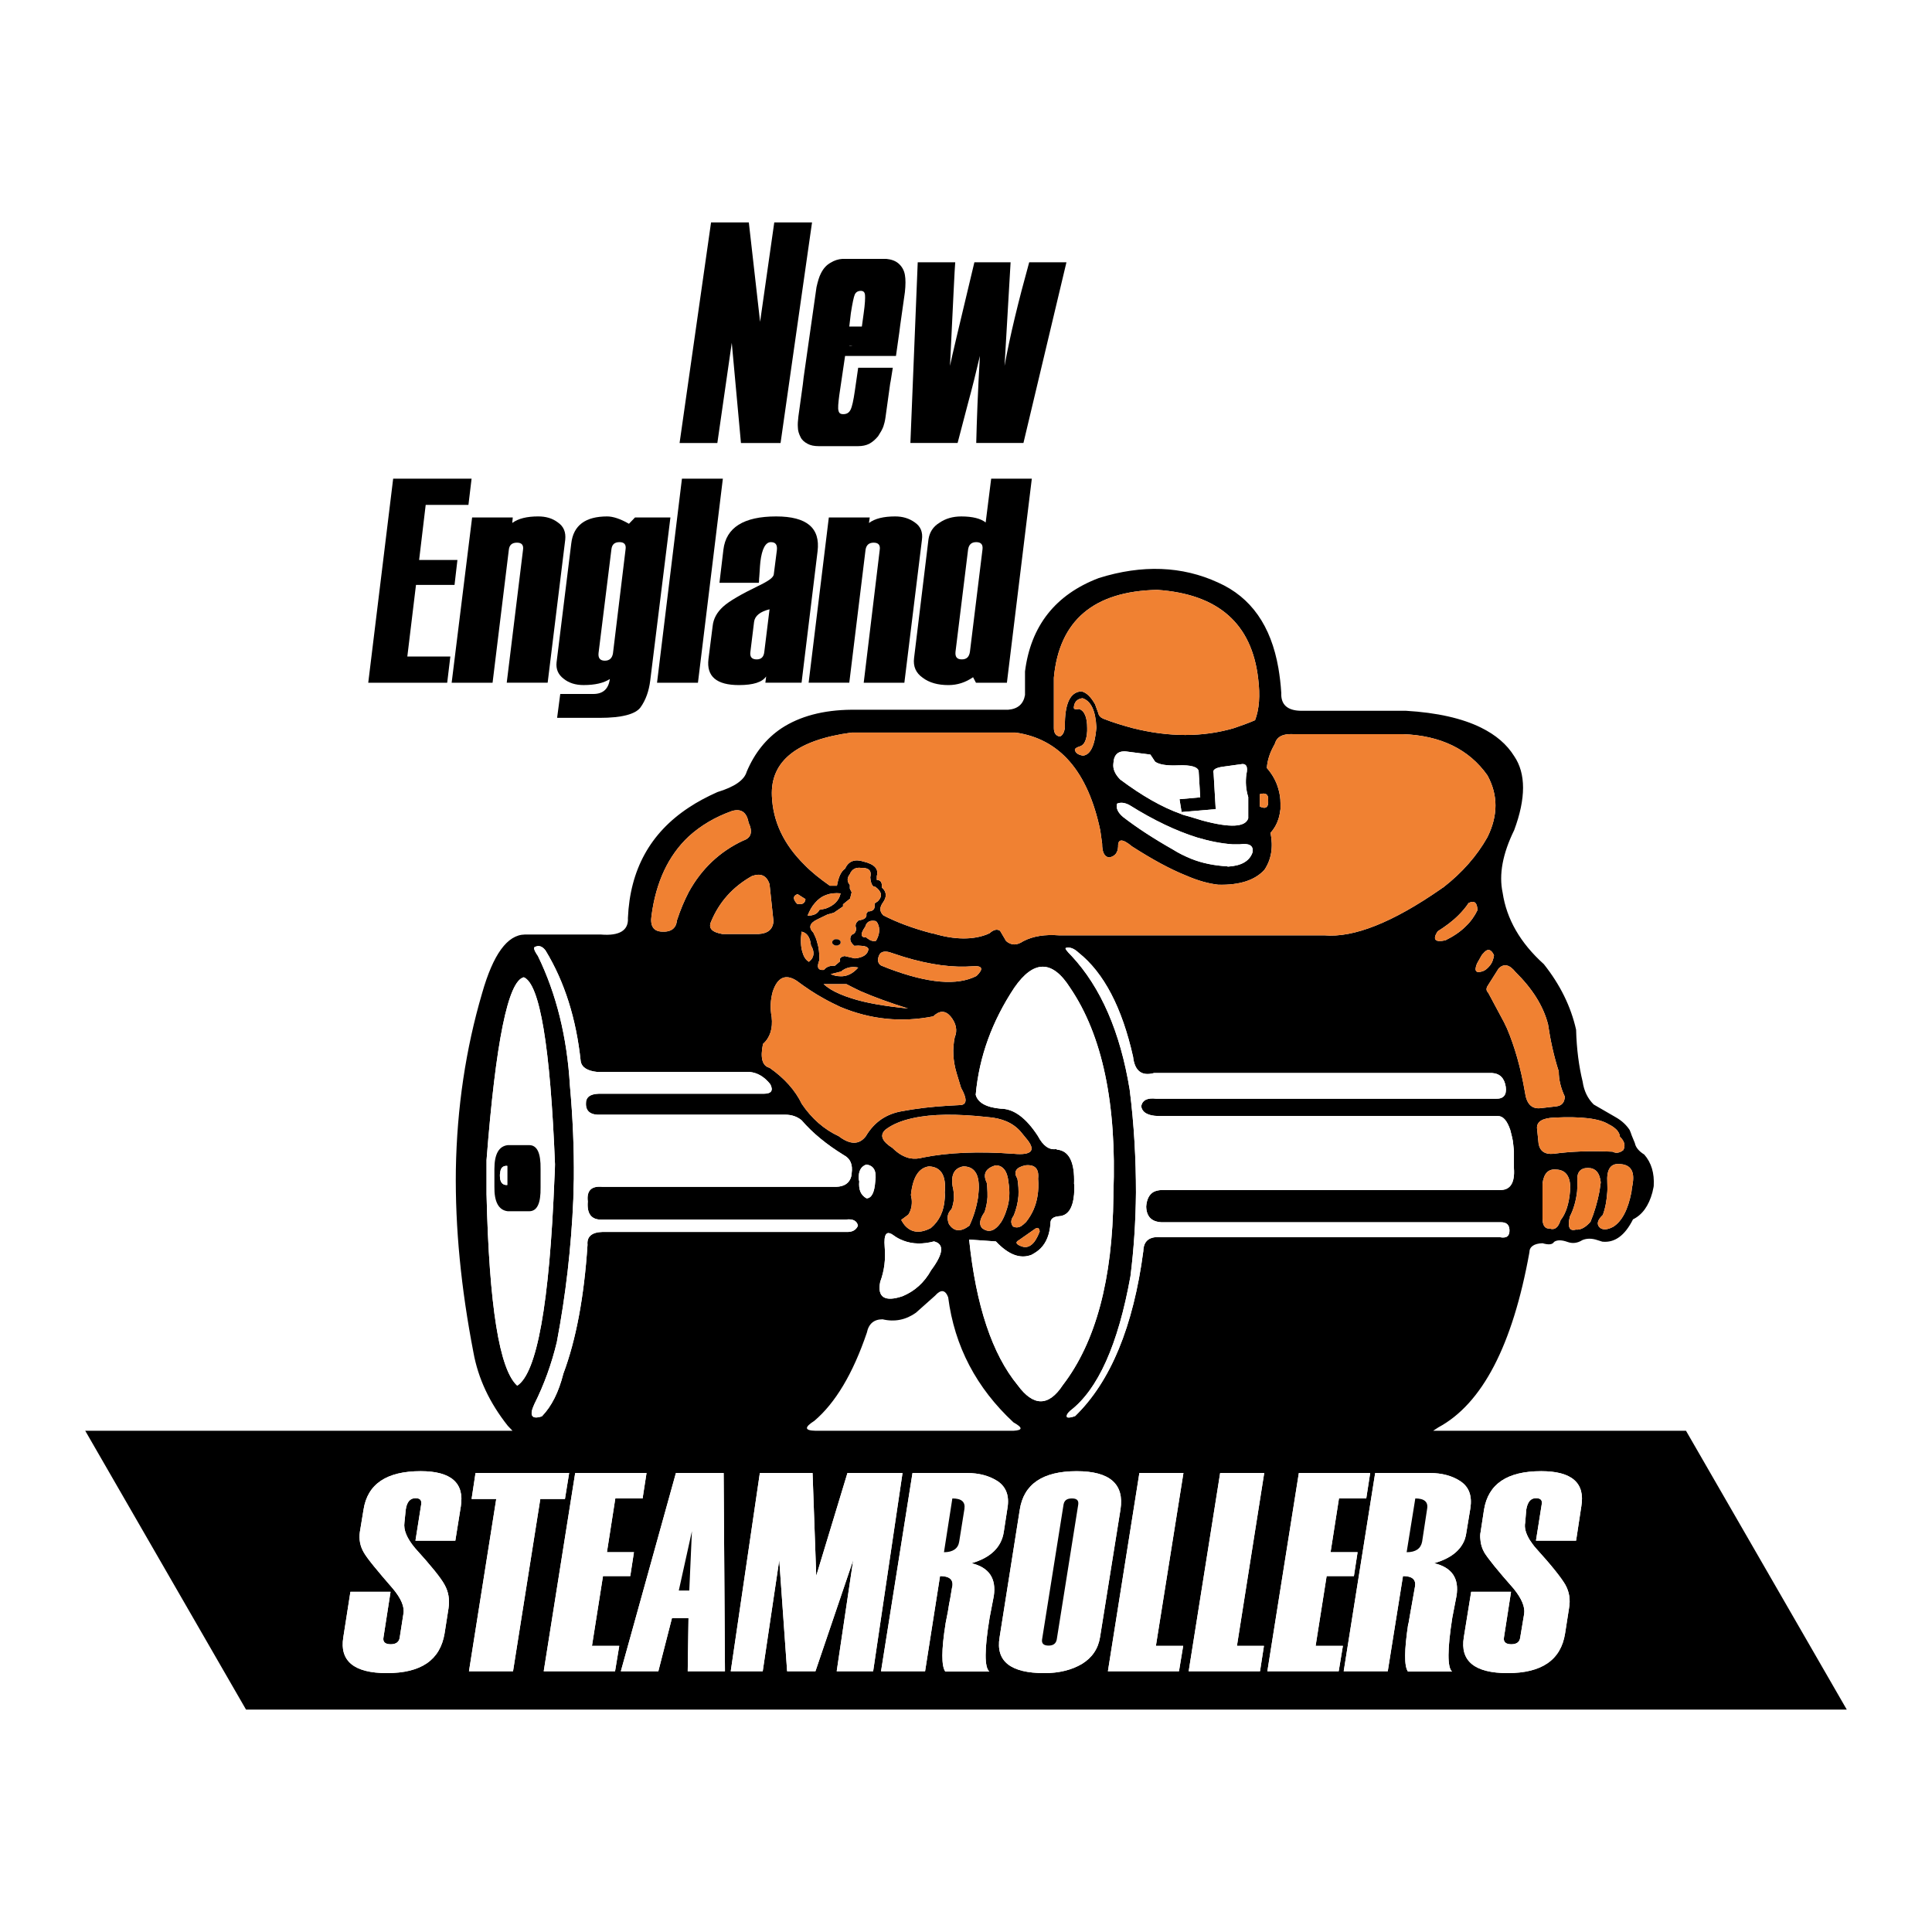 <?xml version="1.0" encoding="utf-8"?>
<!-- Generator: Adobe Illustrator 13.0.0, SVG Export Plug-In . SVG Version: 6.00 Build 14948)  -->
<!DOCTYPE svg PUBLIC "-//W3C//DTD SVG 1.0//EN" "http://www.w3.org/TR/2001/REC-SVG-20010904/DTD/svg10.dtd">
<svg version="1.0" id="Layer_1" xmlns="http://www.w3.org/2000/svg" xmlns:xlink="http://www.w3.org/1999/xlink" x="0px" y="0px"
	 width="192.756px" height="192.756px" viewBox="0 0 192.756 192.756" enable-background="new 0 0 192.756 192.756"
	 xml:space="preserve">
<g>
	<polygon fill-rule="evenodd" clip-rule="evenodd" fill="#FFFFFF" points="0,0 192.756,0 192.756,192.756 0,192.756 0,0 	"/>
	<path fill-rule="evenodd" clip-rule="evenodd" d="M100.827,26.167h-3.612c-1.492,6.229-2.303,9.656-2.434,10.337
		c0.314-6.411,0.471-9.866,0.523-10.337h-3.742l-0.732,18.03h4.71l1.021-3.899c0.445-1.623,0.838-3.219,1.204-4.789
		c-0.209,3.585-0.313,6.49-0.366,8.688h4.71l4.291-18.03h-3.716c-1.073,3.873-1.91,7.301-2.46,10.337L100.827,26.167L100.827,26.167
		z"/>
	<path fill-rule="evenodd" clip-rule="evenodd" d="M98.89,47.757l-0.549,4.37c-0.497-0.393-1.309-0.602-2.434-0.602
		c-0.837,0-1.57,0.209-2.172,0.628c-0.654,0.392-0.994,0.968-1.099,1.648l-1.439,11.854c-0.105,0.837,0.183,1.492,0.863,1.963
		c0.654,0.497,1.518,0.733,2.565,0.733c0.889,0,1.701-0.262,2.459-0.785l0.288,0.549h3.087l2.486-20.359H98.89L98.89,47.757
		L98.89,47.757z M97.399,54.089c0.47,0,0.68,0.236,0.627,0.707l-1.256,10.232c-0.079,0.523-0.34,0.759-0.811,0.759
		c-0.471,0-0.681-0.236-0.628-0.759l1.256-10.206C96.666,54.325,96.928,54.089,97.399,54.089L97.399,54.089z"/>
	<polygon fill-rule="evenodd" clip-rule="evenodd" points="74.71,22.19 70.942,22.19 67.802,44.198 71.57,44.198 73.009,34.201 
		73.925,44.198 77.877,44.198 81.017,22.19 77.249,22.19 75.835,32.108 74.71,22.19 	"/>
	<path fill-rule="evenodd" clip-rule="evenodd" d="M90.281,29.151c0.079-0.707,0.079-1.308,0-1.727
		c-0.079-0.471-0.314-0.864-0.654-1.151c-0.314-0.262-0.707-0.393-1.204-0.445h-4.37c-0.419,0.026-0.812,0.157-1.152,0.366
		c-0.445,0.236-0.759,0.602-0.994,1.073c-0.183,0.34-0.314,0.812-0.445,1.387l-1.282,9.002c-0.026,0.235-0.052,0.471-0.079,0.681
		l-0.445,3.219c-0.052,0.444-0.078,0.785-0.052,1.073c0,0.34,0.104,0.654,0.262,0.968c0.131,0.288,0.366,0.498,0.707,0.681
		c0.288,0.157,0.654,0.235,1.099,0.235h3.925c0.445,0,0.811-0.079,1.125-0.235c0.34-0.183,0.628-0.445,0.89-0.759
		c0.236-0.367,0.419-0.681,0.523-0.969c0.079-0.235,0.157-0.523,0.209-0.889l0.471-3.402c0.026-0.078,0.026-0.157,0.052-0.262
		l0.209-1.308h-3.454l-0.341,2.355c-0.13,0.89-0.262,1.518-0.418,1.832s-0.393,0.445-0.732,0.445c-0.288,0-0.419-0.105-0.471-0.34
		c-0.079-0.235-0.026-0.759,0.079-1.57l0.576-3.899h5.077l0.34-2.407c0.026-0.209,0.053-0.419,0.079-0.628L90.281,29.151
		L90.281,29.151L90.281,29.151z M85.884,29.02c0.262,0,0.393,0.131,0.419,0.419c0.026,0.262,0,0.89-0.131,1.806l-0.183,1.334h-1.256
		l0.157-1.334c0.157-0.995,0.288-1.623,0.392-1.858C85.387,29.151,85.597,29.02,85.884,29.02L85.884,29.02L85.884,29.02z
		 M84.759,34.489c0.104,0,0.183,0,0.314,0l0,0c-0.104,0.026-0.236,0.026-0.34,0.026C84.733,34.516,84.759,34.516,84.759,34.489
		L84.759,34.489z"/>
	<path fill-rule="evenodd" clip-rule="evenodd" d="M51.159,51.629h-4.056l-2.041,16.486h4.082l1.623-13.268
		c0.052-0.471,0.314-0.706,0.811-0.706c0.471,0,0.681,0.235,0.602,0.732l-1.623,13.241h4.083l1.753-14.262
		c0.079-0.759-0.157-1.334-0.733-1.727c-0.549-0.419-1.204-0.602-1.962-0.602c-1.125,0-1.989,0.209-2.591,0.654L51.159,51.629
		L51.159,51.629z"/>
	<polygon fill-rule="evenodd" clip-rule="evenodd" points="46.736,50.374 47.05,47.757 39.226,47.757 36.74,68.116 44.617,68.116 
		44.931,65.499 40.639,65.499 41.503,58.355 45.349,58.355 45.637,55.869 41.816,55.869 42.471,50.374 46.736,50.374 	"/>
	<path fill-rule="evenodd" clip-rule="evenodd" d="M87.167,54.142c0.471,0,0.681,0.235,0.602,0.732l-1.596,13.241h4.056
		l1.753-14.262c0.104-0.759-0.131-1.334-0.707-1.727c-0.576-0.419-1.23-0.602-1.962-0.602c-1.151,0-2.015,0.209-2.617,0.654
		l0.079-0.55h-4.083l-2.015,16.486h4.056l1.623-13.268C86.434,54.377,86.695,54.142,87.167,54.142L87.167,54.142z"/>
	<path fill-rule="evenodd" clip-rule="evenodd" d="M75.862,56.052c0.157-1.309,0.523-1.963,1.047-1.963
		c0.471,0,0.654,0.262,0.602,0.785l-0.314,2.46c-0.026,0.131-0.157,0.314-0.418,0.497c-0.262,0.184-0.628,0.393-1.125,0.628
		c-1.727,0.837-2.904,1.518-3.506,2.067c-0.602,0.55-0.968,1.178-1.047,1.937l-0.418,3.297c-0.209,1.727,0.811,2.591,3.036,2.591
		c1.439,0,2.329-0.288,2.721-0.864l-0.079,0.628h3.611l1.597-13.11c0.288-2.329-1.073-3.48-4.135-3.48
		c-3.218,0-4.998,1.099-5.26,3.323l-0.393,3.297h3.925c0.026-0.079,0.026-0.209,0.026-0.34c0.026-0.183,0.026-0.418,0.053-0.707
		C75.81,56.654,75.835,56.288,75.862,56.052L75.862,56.052L75.862,56.052z M76.778,60.789l-0.523,4.24
		c-0.052,0.523-0.314,0.759-0.759,0.759c-0.471,0-0.707-0.236-0.628-0.759l0.366-2.984C75.312,61.443,75.835,61.024,76.778,60.789
		L76.778,60.789z"/>
	<polygon fill-rule="evenodd" clip-rule="evenodd" points="72.12,47.757 68.038,47.757 65.552,68.116 69.634,68.116 72.12,47.757 	
		"/>
	<path fill-rule="evenodd" clip-rule="evenodd" d="M63.354,51.629l-0.603,0.628c-0.863-0.497-1.596-0.733-2.171-0.733
		c-2.172,0-3.376,0.89-3.585,2.695l-1.465,11.854c-0.079,0.68,0.157,1.23,0.707,1.648c0.523,0.419,1.178,0.628,1.989,0.628
		c1.151,0,2.015-0.209,2.617-0.602c-0.131,0.995-0.681,1.491-1.649,1.491h-3.297l-0.314,2.382h4.239
		c2.225,0,3.585-0.366,4.083-1.047c0.523-0.732,0.837-1.623,0.968-2.669l2.015-16.277H63.354L63.354,51.629L63.354,51.629z
		 M61.81,54.089c0.471,0,0.68,0.236,0.602,0.733l-1.256,10.363c-0.079,0.471-0.34,0.732-0.811,0.732
		c-0.471,0-0.681-0.262-0.628-0.759l1.282-10.336C61.05,54.325,61.312,54.089,61.81,54.089L61.81,54.089z"/>
	<path fill-rule="evenodd" clip-rule="evenodd" d="M127.833,69.136c-0.053-0.89-0.157-1.701-0.288-2.486
		c-0.733-4.213-2.722-7.065-6.02-8.531c-3.585-1.649-7.562-1.806-11.906-0.445c-4.317,1.648-6.777,4.762-7.354,9.316v2.355
		c-0.156,0.89-0.706,1.387-1.675,1.465H84.969c-2.853,0.026-5.182,0.654-7.013,1.858c-1.518,1.021-2.669,2.46-3.455,4.318
		c-0.235,0.838-1.204,1.518-2.931,2.042c-1.046,0.471-1.989,0.968-2.852,1.544c-3.847,2.538-5.862,6.202-6.071,11.017
		c0.079,1.23-0.837,1.806-2.695,1.649h-7.589c-1.753,0.026-3.166,1.989-4.266,5.862c-1.622,5.521-2.512,11.41-2.617,17.611
		c-0.078,5.783,0.523,11.854,1.753,18.213c0.471,2.617,1.623,5.051,3.428,7.328l0.471,0.496H8.504l16.042,27.818h159.707
		l-16.041-27.818h-25.227l0.523-0.34c4.37-2.355,7.405-8.164,9.08-17.455c0-0.574,0.471-0.889,1.309-0.916
		c0.628,0.184,0.994,0.133,1.151-0.131c0.288-0.209,0.759-0.209,1.335,0c0.497,0.184,0.994,0.131,1.491-0.182
		c0.445-0.184,0.942-0.184,1.492,0l0.496,0.156c1.23,0.131,2.251-0.602,3.062-2.225c0.916-0.445,1.57-1.334,1.937-2.695
		c0.025-0.184,0.104-0.418,0.131-0.627c0.078-1.283-0.235-2.33-0.942-3.141c-0.55-0.34-0.863-0.732-0.942-1.152l-0.313-0.758
		c-0.053-0.184-0.131-0.367-0.21-0.551c-0.313-0.471-0.759-0.916-1.413-1.281l-2.172-1.256c-0.602-0.602-0.968-1.361-1.099-2.277
		c-0.366-1.492-0.602-3.219-0.654-5.182c-0.523-2.328-1.597-4.5-3.219-6.542c-2.355-2.12-3.716-4.501-4.108-7.118
		c-0.393-1.832,0-3.899,1.151-6.254c1.178-3.167,1.178-5.652,0-7.379c-0.732-1.178-1.832-2.12-3.323-2.853
		c-1.858-0.916-4.37-1.492-7.484-1.675h-10.494C128.435,70.89,127.78,70.288,127.833,69.136L127.833,69.136L127.833,69.136z
		 M109.253,70.262c-0.419-0.733-0.863-1.178-1.361-1.282c-1.125,0.052-1.674,1.23-1.648,3.506c0,0.052,0,0.105,0,0.157
		c-0.078,0.445-0.235,0.733-0.497,0.837c-0.393-0.052-0.602-0.34-0.602-0.837c0-0.052,0-0.105,0-0.131v-4.894
		c0.523-5.705,3.978-8.636,10.311-8.767c6.098,0.419,9.446,3.376,10.074,8.871c0.21,1.675,0.105,3.036-0.313,4.135
		c-0.681,0.288-1.387,0.55-2.094,0.785c-3.114,0.916-6.489,0.916-10.127,0c-0.969-0.262-1.937-0.55-2.931-0.942
		c-0.288-0.13-0.445-0.314-0.497-0.576L109.253,70.262L109.253,70.262L109.253,70.262z M112.55,74.998l2.225,0.288l0.471,0.707
		c0.393,0.288,1.178,0.418,2.303,0.366c1.283-0.052,1.963,0.157,2.042,0.576l0.156,2.617l-2.066,0.183l0.209,1.283l3.402-0.288
		l-0.21-3.585c-0.131-0.34,0.184-0.549,0.969-0.654l1.7-0.235c0.576-0.131,0.785,0.209,0.603,0.994
		c-0.105,0.759-0.053,1.518,0.183,2.277v2.12c-0.288,0.89-1.806,0.968-4.605,0.209c-0.366-0.104-0.759-0.235-1.203-0.366
		l-0.184-0.052c-0.235-0.052-0.471-0.13-0.707-0.209c0-0.026,0-0.026-0.026-0.026c-1.857-0.654-3.873-1.806-6.045-3.428
		c-0.522-0.523-0.759-1.073-0.68-1.623C111.137,75.234,111.608,74.841,112.55,74.998L112.55,74.998L112.55,74.998z M107.656,70.733
		c-0.34,0.078-0.497,0.026-0.523-0.105c0.026-0.576,0.314-0.89,0.864-0.968c0.837,0.262,1.308,1.23,1.387,2.878
		c0,0.026,0,0.079,0,0.105c-0.157,1.779-0.602,2.669-1.335,2.748c-0.471-0.079-0.759-0.262-0.811-0.602
		c0.026-0.131,0.209-0.236,0.549-0.34c0.419-0.157,0.629-0.654,0.681-1.518c0-0.104,0-0.183,0-0.288
		C108.468,71.57,108.206,70.916,107.656,70.733L107.656,70.733L107.656,70.733z M112.053,81.514
		c-0.523-0.445-0.732-0.89-0.602-1.334c0.366-0.157,0.785-0.104,1.256,0.157c2.381,1.492,4.632,2.564,6.726,3.219
		c1.229,0.366,2.407,0.602,3.532,0.681h0.733c0.941-0.131,1.36,0.131,1.282,0.759c-0.288,0.916-1.126,1.387-2.46,1.465l-0.104-0.026
		c-1.282-0.079-2.486-0.314-3.585-0.759c-0.629-0.261-1.23-0.549-1.806-0.916C115.088,83.66,113.44,82.587,112.053,81.514
		L112.053,81.514L112.053,81.514z M100.382,93.892l-0.602-1.021c-0.288-0.209-0.654-0.131-1.073,0.261
		c-0.053,0-0.104,0.026-0.131,0.052c-1.465,0.602-3.297,0.602-5.469-0.052c-0.026,0-0.052,0-0.079,0
		c-2.015-0.523-3.637-1.151-4.894-1.805l-0.026-0.026c-0.367-0.367-0.367-0.785,0-1.282c0.183-0.262,0.262-0.497,0.262-0.707
		c0-0.288-0.131-0.549-0.393-0.759c0.052-0.497-0.105-0.759-0.498-0.759v-0.392c0.209-0.707-0.235-1.178-1.308-1.439
		c-0.89-0.288-1.518-0.053-1.858,0.707c-0.393,0.262-0.654,0.811-0.812,1.701h-0.707c-0.968-0.68-1.832-1.36-2.538-2.093
		c-2.068-2.041-3.14-4.318-3.245-6.856c-0.157-3.481,2.486-5.6,7.956-6.333h16.355c4.422,0.628,7.222,3.899,8.452,9.761l0.184,1.309
		c0,0.89,0.235,1.334,0.706,1.387c0.576-0.104,0.863-0.471,0.89-1.099c-0.026-0.785,0.445-0.785,1.387,0
		c2.041,1.309,3.821,2.277,5.392,2.905c1.203,0.523,2.276,0.812,3.219,0.916c2.119,0.052,3.663-0.445,4.605-1.492
		c0.68-1.021,0.89-2.25,0.602-3.69c0.366-0.392,0.628-0.863,0.785-1.36c0.104-0.314,0.157-0.628,0.209-0.995
		c0-0.131,0-0.261,0-0.393c0-0.052,0-0.131,0-0.209c0-0.497-0.078-0.968-0.209-1.413c-0.209-0.759-0.602-1.465-1.151-2.093
		c0.052-0.785,0.313-1.57,0.785-2.381c0.078-0.262,0.183-0.471,0.366-0.628c0.313-0.288,0.811-0.393,1.465-0.367h10.938
		c3.795,0.131,6.621,1.518,8.453,4.109c1.072,1.962,1.072,4.003,0,6.175c-1.047,1.858-2.513,3.533-4.396,4.999
		c-0.078,0.052-0.184,0.104-0.235,0.157c-4.815,3.35-8.715,4.894-11.646,4.632h-26.482c-1.387-0.104-2.564,0.079-3.532,0.576
		C101.455,94.336,100.905,94.336,100.382,93.892L100.382,93.892L100.382,93.892z M106.897,95.357
		c-0.497-0.497-0.68-0.759-0.549-0.785c0.392-0.104,0.811,0.052,1.256,0.471c2.538,2.015,4.344,5.496,5.443,10.388
		c0.156,1.414,0.863,1.963,2.093,1.623h33.731c0.785,0.053,1.23,0.523,1.36,1.387c0.105,0.811-0.235,1.203-0.994,1.178H115.35
		c-0.863-0.105-1.36,0.131-1.491,0.732c0.078,0.629,0.654,0.969,1.701,0.994h33.888c0.524,0,0.916,0.471,1.23,1.387
		c0.078,0.314,0.184,0.682,0.262,1.125l0.104,0.943v1.752c0.104,1.414-0.34,2.146-1.282,2.174h-33.888
		c-0.314,0.025-0.576,0.078-0.812,0.209c-0.419,0.262-0.654,0.732-0.707,1.439c0.026,0.994,0.523,1.518,1.519,1.57h33.888
		c0.55,0,0.812,0.262,0.837,0.758c0.026,0.629-0.287,0.863-0.968,0.732h-33.757c-1.179-0.104-1.78,0.342-1.806,1.387
		c-0.995,7.537-3.271,13.033-6.804,16.461c-0.419,0.156-0.707,0.184-0.812,0.105c-0.079-0.158,0.025-0.367,0.313-0.629
		c2.774-2.119,4.789-6.594,6.019-13.424c0.341-2.695,0.523-5.496,0.55-8.348c0-3.324-0.183-6.779-0.628-10.285
		C111.765,102.947,109.829,98.498,106.897,95.357L106.897,95.357L106.897,95.357z M125.687,79.238
		c0.603-0.184,0.89,0.026,0.838,0.602c0.052,0.707-0.235,0.916-0.838,0.628V79.238L125.687,79.238L125.687,79.238z M145.496,91.328
		c0.393-0.393,0.732-0.786,1.021-1.23c0.576-0.288,0.864-0.053,0.891,0.707c-0.288,0.602-0.681,1.151-1.179,1.622
		c-0.549,0.55-1.229,0.995-2.015,1.387c-1.046,0.235-1.309-0.079-0.785-0.89C144.214,92.426,144.921,91.903,145.496,91.328
		L145.496,91.328L145.496,91.328z M149.056,95.305c-0.053,0.366-0.157,0.68-0.341,0.942c-0.183,0.235-0.366,0.445-0.654,0.602
		c-0.785,0.314-1.021,0.079-0.706-0.707l0.471-0.837c0.053-0.079,0.104-0.131,0.157-0.183
		C148.401,94.599,148.768,94.677,149.056,95.305L149.056,95.305L149.056,95.305z M161.616,113.414
		c0.471,0.443,0.576,0.889,0.34,1.334c-0.366,0.287-0.732,0.34-1.072,0.156c-2.225-0.104-4.188-0.025-5.889,0.211
		c-0.863,0.078-1.36-0.262-1.491-1.021l-0.157-1.543c-0.026-0.654,0.55-0.996,1.701-1.047c2.695-0.131,4.527,0.078,5.469,0.68
		c0.341,0.156,0.603,0.367,0.785,0.549C161.485,112.943,161.616,113.178,161.616,113.414L161.616,113.414L161.616,113.414z
		 M162.872,118.229c-0.052,0.236-0.078,0.471-0.104,0.707c-0.34,1.752-0.942,2.904-1.806,3.453
		c-0.575,0.314-1.021,0.342-1.334,0.105c-0.367-0.34-0.262-0.76,0.287-1.283c0.262-0.705,0.393-1.49,0.445-2.303
		c0.026-0.312,0-0.602,0-0.914c-0.079-1.309,0.313-1.912,1.178-1.859C162.689,116.162,163.134,116.842,162.872,118.229
		L162.872,118.229L162.872,118.229z M150.363,102.633c-0.104-0.211-0.209-0.445-0.313-0.654l-1.57-2.932
		c-0.209-0.209-0.209-0.418-0.078-0.654l1.125-1.779c0.523-0.497,1.072-0.393,1.675,0.366c1.675,1.649,2.773,3.376,3.245,5.208
		c0.235,1.596,0.575,3.166,1.072,4.711c0,0.836,0.21,1.674,0.603,2.512c-0.026,0.576-0.288,0.889-0.812,0.967l-1.597,0.184
		c-0.89,0.105-1.413-0.418-1.569-1.596C151.725,106.531,151.123,104.438,150.363,102.633L150.363,102.633L150.363,102.633z
		 M153.896,121.525v-3.428c0.131-1.02,0.575-1.492,1.36-1.412c0.916,0.025,1.388,0.627,1.413,1.779
		c-0.025,0.131-0.025,0.262-0.025,0.365c-0.105,1.283-0.419,2.25-0.942,2.904c-0.235,0.734-0.576,1.021-1.099,0.838
		C154.132,122.6,153.896,122.258,153.896,121.525L153.896,121.525L153.896,121.525z M157.377,117.836
		c-0.078-0.863,0.288-1.309,1.047-1.309s1.178,0.471,1.282,1.439c-0.053,0.314-0.078,0.629-0.131,0.916
		c-0.209,1.072-0.497,2.066-0.89,3.01c-0.497,0.576-0.995,0.838-1.466,0.785c-0.628,0.184-0.837-0.236-0.602-1.283
		c0.393-0.758,0.628-1.621,0.732-2.537C157.377,118.516,157.377,118.203,157.377,117.836L157.377,117.836L157.377,117.836z
		 M142.644,146.961c1.23,0,2.277,0.289,3.088,0.838c0.838,0.576,1.151,1.439,0.969,2.67l-0.393,2.381
		c-0.026,0.236-0.079,0.471-0.157,0.707c-0.419,1.15-1.439,1.936-3.062,2.406c1.779,0.42,2.512,1.52,2.225,3.271l-0.419,2.172
		c-0.497,3.166-0.497,4.945-0.026,5.365h-4.396c-0.393-0.551-0.366-2.146,0.026-4.764l0.026-0.025l0.209-1.203
		c0.288-1.648,0.445-2.486,0.445-2.514c0.104-0.68-0.288-1.02-1.204-1.02l-1.518,9.498h-4.396l3.141-19.783H142.644L142.644,146.961
		L142.644,146.961z M97.058,96.404c0.968-0.078,1.099,0.262,0.367,0.969c-1.937,0.994-4.841,0.732-8.74-0.733
		c-0.262-0.105-0.523-0.209-0.785-0.314c-0.288-0.184-0.393-0.523-0.209-0.968c0.131-0.366,0.471-0.497,1.021-0.366
		c0.498,0.157,0.968,0.314,1.439,0.471C92.819,96.273,95.122,96.561,97.058,96.404L97.058,96.404L97.058,96.404z M101.193,98.549
		c1.937-2.799,3.794-2.799,5.573,0c3.219,4.738,4.658,11.568,4.318,20.518c0,0.078,0,0.184,0,0.287
		c-0.079,8.27-1.754,14.551-5.051,18.842c-1.413,2.146-2.931,2.146-4.501,0c-2.538-3.088-4.161-7.93-4.841-14.523l2.669,0.184
		c1.256,1.334,2.434,1.779,3.559,1.334c0.34-0.184,0.654-0.393,0.89-0.629c0.603-0.602,0.916-1.438,0.995-2.484
		c-0.026-0.445,0.262-0.682,0.837-0.734c0.89-0.051,1.387-0.758,1.518-2.172c0.026-0.287,0.026-0.627,0.026-0.967l-0.026-0.08
		c0.079-2.172-0.497-3.322-1.7-3.428l-0.079-0.053c-0.707,0.105-1.309-0.312-1.832-1.307c-1.177-1.807-2.407-2.723-3.716-2.723
		c-1.439-0.131-2.276-0.602-2.486-1.387C97.687,105.406,98.995,101.873,101.193,98.549L101.193,98.549L101.193,98.549z
		 M101.821,112.891l0.706,0.863c0.812,1.047,0.367,1.518-1.36,1.361c-3.533-0.262-6.568-0.131-9.055,0.365
		c-0.471,0.131-0.889,0.158-1.334,0.078c-0.602-0.131-1.177-0.471-1.727-1.02c-1.073-0.682-1.309-1.283-0.707-1.832
		c0.681-0.523,1.623-0.916,2.748-1.152c1.884-0.418,4.344-0.443,7.432-0.104C99.963,111.555,101.062,112.027,101.821,112.891
		L101.821,112.891L101.821,112.891z M99.335,116.266c0.732,0,1.178,0.576,1.282,1.701c0.078,0.471,0.104,0.941,0.078,1.387
		c-0.025,0.445-0.104,0.891-0.262,1.334c-0.131,0.42-0.287,0.812-0.522,1.205c-0.629,0.941-1.282,1.15-1.937,0.627
		c-0.314-0.365-0.236-0.889,0.262-1.596c0.156-0.498,0.261-0.994,0.287-1.492c0-0.312,0-0.627-0.026-0.967
		c0-0.158-0.025-0.314-0.052-0.471C98.026,117.129,98.341,116.553,99.335,116.266L99.335,116.266L99.335,116.266z M97.503,117.312
		c0.104,0.314,0.157,0.682,0.157,1.125c0,0.34-0.052,0.682-0.079,1.021c-0.157,0.994-0.445,1.936-0.863,2.826
		c-0.864,0.654-1.544,0.602-2.042-0.158c-0.235-0.602-0.157-1.098,0.262-1.49c0.131-0.367,0.209-0.732,0.236-1.1
		c0-0.393-0.026-0.785-0.131-1.178c-0.184-1.178,0.183-1.832,1.073-1.988C96.823,116.371,97.268,116.686,97.503,117.312
		L97.503,117.312L97.503,117.312z M101.062,121.395c0.025-0.053,0.078-0.104,0.104-0.184c0.235-0.602,0.393-1.229,0.444-1.883
		c0.026-0.551,0-1.152-0.104-1.729c-0.419-0.68-0.157-1.125,0.785-1.334c0.968-0.104,1.387,0.34,1.282,1.334
		c0.053,0.576,0.026,1.152-0.053,1.676c-0.156,1.021-0.549,1.885-1.15,2.643c-0.184,0.184-0.341,0.314-0.498,0.42
		c-0.287,0.156-0.549,0.156-0.811,0.025C100.853,122.076,100.827,121.762,101.062,121.395L101.062,121.395L101.062,121.395z
		 M103.208,123.881c-0.366,0.471-0.785,0.654-1.282,0.471c-0.576-0.209-0.654-0.418-0.262-0.627l1.57-1.1
		c0.287-0.209,0.444-0.131,0.497,0.236C103.574,123.279,103.392,123.619,103.208,123.881L103.208,123.881L103.208,123.881z
		 M96.457,146.961c1.256,0,2.277,0.289,3.114,0.838c0.812,0.576,1.151,1.439,0.942,2.67l-0.366,2.381
		c-0.235,1.518-1.309,2.564-3.219,3.113c1.753,0.42,2.485,1.52,2.224,3.271l-0.418,2.172c-0.523,3.166-0.523,4.945-0.026,5.365
		h-4.396c-0.393-0.551-0.393-2.146,0.026-4.764v-0.025l0.235-1.203c0.079-0.523,0.157-0.969,0.236-1.336
		c0.13-0.758,0.183-1.15,0.209-1.178c0.105-0.68-0.314-1.02-1.23-1.02l-1.491,9.498h-4.396l3.14-19.783H96.457L96.457,146.961
		L96.457,146.961z M101.114,141.91c0.942,0.525,0.942,0.785,0,0.838H81.357c-1.099-0.025-1.125-0.34-0.105-0.994
		c2.094-1.779,3.847-4.711,5.234-8.793c0.183-0.889,0.707-1.334,1.57-1.334c1.204,0.287,2.329,0.053,3.324-0.654l1.91-1.701
		c0.576-0.654,1.021-0.602,1.309,0.156C95.227,134.322,97.425,138.482,101.114,141.91L101.114,141.91L101.114,141.91z
		 M121.735,146.961h4.396l-2.722,17.246h2.695l-0.393,2.537h-7.118L121.735,146.961L121.735,146.961L121.735,146.961z
		 M129.586,146.961h7.118l-0.393,2.539h-2.722l-0.838,5.365h2.695l-0.366,2.381h-2.722l-1.099,6.961h2.722l-0.419,2.537h-7.118
		L129.586,146.961L129.586,146.961L129.586,146.961z M113.676,146.961h4.396l-2.748,17.246h2.722l-0.419,2.537h-7.092
		L113.676,146.961L113.676,146.961L113.676,146.961z M104.202,166.928c-3.375,0-4.867-1.178-4.475-3.559l2.015-12.744
		c0.393-2.564,2.304-3.846,5.679-3.846c3.298,0,4.763,1.281,4.37,3.82l-2.041,12.744c-0.183,1.15-0.785,2.041-1.806,2.668
		C106.924,166.613,105.668,166.928,104.202,166.928L104.202,166.928L104.202,166.928z M157.77,150.285l-0.523,3.428h-4.004
		l0.576-3.637c0.078-0.42-0.131-0.602-0.576-0.602c-0.523,0-0.837,0.365-0.968,1.15l-0.105,1.283
		c-0.104,0.496,0.053,1.072,0.445,1.727c0.184,0.262,0.366,0.549,0.628,0.838c1.57,1.727,2.538,2.957,2.931,3.637
		c0.393,0.707,0.523,1.465,0.366,2.355l-0.392,2.512c-0.419,2.643-2.329,3.951-5.731,3.951c-3.297,0-4.763-1.203-4.37-3.584
		l0.732-4.527h3.978l-0.706,4.553c-0.078,0.445,0.183,0.68,0.732,0.68s0.838-0.234,0.89-0.68l0.393-2.355
		c0.104-0.705-0.262-1.543-1.047-2.512c-1.596-1.807-2.564-3.01-2.931-3.611c-0.235-0.418-0.366-0.863-0.393-1.334
		c-0.026-0.236-0.026-0.471,0.026-0.707l0.34-2.225c0.419-2.564,2.303-3.846,5.705-3.846
		C156.827,146.779,158.162,147.957,157.77,150.285L157.77,150.285L157.77,150.285z M53.671,95.383
		c-0.418-0.602-0.497-0.916-0.209-0.942c0.314-0.131,0.654-0.026,0.968,0.393c1.91,3.141,3.062,6.83,3.507,11.043
		c0.104,0.629,0.68,0.969,1.648,1.072h15.204c0.785,0.08,1.465,0.473,2.067,1.23c0.313,0.629,0.104,0.943-0.654,0.943h-16.46
		c-0.89,0.025-1.309,0.365-1.282,1.02c0,0.76,0.497,1.125,1.491,1.072h18.396c0.628,0,1.178,0.184,1.623,0.551
		c1.099,1.281,2.512,2.434,4.213,3.48c0.654,0.34,0.916,0.941,0.785,1.832c0,0.129-0.026,0.234-0.053,0.34
		c-0.183,0.627-0.68,0.969-1.492,0.994H60.108c-1.099-0.105-1.596,0.365-1.465,1.465c-0.105,1.23,0.366,1.832,1.387,1.807h24.337
		c0.707-0.105,1.125,0.104,1.23,0.602c-0.184,0.445-0.576,0.654-1.151,0.627H60.108c-1.073,0.027-1.57,0.473-1.492,1.283
		c-0.34,5.207-1.151,9.498-2.408,12.848c-0.471,1.859-1.177,3.271-2.146,4.266c-1.021,0.34-1.282-0.078-0.759-1.203
		c0.994-1.988,1.727-4.029,2.25-6.201c0.89-4.686,1.439-9.422,1.648-14.289c0-0.654,0.026-1.309,0.052-1.988
		c0.026-3.035-0.104-6.123-0.393-9.316C56.576,103.443,55.503,99.152,53.671,95.383L53.671,95.383L53.671,95.383z M73.036,80.912
		c0.916-0.262,1.465,0.131,1.648,1.152c0.445,0.942,0.262,1.544-0.549,1.806c-2.329,1.099-4.135,2.8-5.417,5.128
		c-0.445,0.864-0.837,1.78-1.178,2.827c-0.079,0.785-0.576,1.177-1.491,1.125c-0.837-0.026-1.204-0.549-1.047-1.596
		c0.445-3.35,1.675-5.993,3.716-7.903C69.896,82.378,71.335,81.514,73.036,80.912L73.036,80.912L73.036,80.912z M70.942,91.956
		c0.811-1.963,2.172-3.48,4.082-4.553c0.89-0.314,1.465-0.053,1.753,0.811l0.392,3.69c-0.052,0.811-0.549,1.229-1.491,1.282h-3.611
		C71.021,93.002,70.654,92.61,70.942,91.956L70.942,91.956L70.942,91.956z M84.786,88.292c-0.288-0.34-0.288-0.706,0-1.073
		c0.209-0.497,0.576-0.707,1.151-0.628c0.759-0.026,1.047,0.288,0.89,0.942c0.053,0.654,0.236,0.969,0.498,0.942
		c0.654,0.471,0.732,0.942,0.288,1.413l0,0c-0.026,0.026-0.052,0.052-0.104,0.079l-0.262,0.183c0.105,0.523-0.131,0.785-0.654,0.785
		l-0.157,0.236c0.079,0.366-0.183,0.576-0.759,0.654c-0.288,0.209-0.393,0.471-0.262,0.785c0,0.34-0.131,0.549-0.444,0.654
		c-0.262,0.393-0.157,0.733,0.262,1.099c0.288-0.026,0.523-0.026,0.706,0c0.419,0.026,0.654,0.131,0.707,0.34
		c-0.078,0.523-0.523,0.837-1.361,0.916l-1.021-0.236c-0.393,0.079-0.549,0.236-0.444,0.524l-0.524,0.445
		c-0.497-0.026-0.837,0.104-1.099,0.418c-0.602,0.052-0.732-0.262-0.444-0.995v-0.078c0-0.576-0.053-1.152-0.236-1.728
		c-0.079-0.314-0.209-0.602-0.366-0.916c-0.497-0.498-0.393-0.942,0.366-1.309l1.021-0.497l0.654-0.183l0.916-0.628v-0.209
		l0.707-0.575l0.157-0.628l-0.183-0.366V88.292L84.786,88.292L84.786,88.292z M79.578,89.208l0.785,0.497
		c-0.052,0.419-0.314,0.576-0.837,0.471C79.081,89.705,79.107,89.365,79.578,89.208L79.578,89.208L79.578,89.208z M80.049,94.965
		c-0.157-0.523-0.183-1.178-0.079-2.015c0.55,0.105,0.864,0.576,0.942,1.387c0,0,0,0.026,0.026,0.026
		c0.366,0.654,0.288,1.204-0.235,1.596C80.389,95.776,80.18,95.436,80.049,94.965L80.049,94.965L80.049,94.965z M81.75,90.778
		c-0.183,0.393-0.576,0.576-1.178,0.576c0.209-0.523,0.445-0.942,0.732-1.256c0.628-0.759,1.492-1.073,2.564-0.969
		c-0.157,0.733-0.68,1.23-1.491,1.518C82.194,90.699,81.985,90.726,81.75,90.778L81.75,90.778L81.75,90.778z M87.402,91.903
		c0.052,0.052,0.104,0.13,0.157,0.209c0.262,0.523,0.209,1.099-0.157,1.753c-0.262,0.079-0.55,0-0.89-0.262
		c-0.053-0.026-0.053-0.052-0.079-0.078c-0.575,0.026-0.627-0.341-0.104-1.073C86.46,91.956,86.826,91.772,87.402,91.903
		L87.402,91.903L87.402,91.903z M85.858,98.891c1.387,0.602,2.983,1.178,4.736,1.727c-2.329-0.236-4.213-0.549-5.652-1.021
		c-0.837-0.262-1.544-0.574-2.067-0.889c-0.288-0.184-0.497-0.34-0.707-0.523h2.277C84.89,98.42,85.361,98.654,85.858,98.891
		L85.858,98.891L85.858,98.891z M95.253,103.496c-0.236,1.125-0.184,2.328,0.183,3.559l0.445,1.465c0.602,1.074,0.602,1.648,0,1.729
		c-1.78,0.078-3.35,0.209-4.71,0.418c-0.393,0.053-0.759,0.131-1.099,0.184c-1.648,0.262-2.853,1.1-3.689,2.512
		c-0.654,0.863-1.57,0.863-2.696,0c-1.465-0.68-2.695-1.754-3.689-3.219c-0.654-1.361-1.727-2.564-3.219-3.611
		c-0.733-0.184-0.942-0.994-0.654-2.381c0.707-0.629,0.995-1.545,0.863-2.695c-0.157-0.838-0.13-1.648,0.105-2.514
		c0.471-1.439,1.282-1.805,2.381-1.098c0.916,0.68,1.806,1.281,2.721,1.779c0.55,0.314,1.099,0.576,1.649,0.838
		c3.009,1.256,6.097,1.57,9.264,0.941c0.628-0.602,1.204-0.602,1.727,0C95.41,102.109,95.541,102.814,95.253,103.496L95.253,103.496
		L95.253,103.496z M85.623,96.535c-0.524,0.602-1.152,0.917-1.832,0.864c-0.314,0-0.602-0.078-0.916-0.209l1.047-0.262
		c0.104-0.105,0.235-0.184,0.393-0.262C84.707,96.482,85.152,96.43,85.623,96.535L85.623,96.535L85.623,96.535z M85.728,117.861
		c-0.026-0.104-0.053-0.182-0.053-0.287c-0.026-0.758,0.236-1.203,0.759-1.387c0.759,0.105,1.047,0.654,0.89,1.701
		c-0.079,1.1-0.366,1.648-0.864,1.674C85.884,119.25,85.649,118.699,85.728,117.861L85.728,117.861L85.728,117.861z M89.915,121.709
		l0.707-0.523c0.288-0.445,0.393-0.969,0.34-1.518c-0.026-0.156-0.052-0.314-0.079-0.445c0.184-1.779,0.785-2.721,1.806-2.852
		c1.204,0.053,1.728,0.916,1.57,2.59c0.026,0.209,0.026,0.393,0,0.602c-0.079,1.283-0.549,2.252-1.387,2.957
		c-1.099,0.576-1.962,0.471-2.616-0.287C90.124,122.076,90.019,121.893,89.915,121.709L89.915,121.709L89.915,121.709z
		 M55.372,116.162c0,0.443-0.026,0.889-0.052,1.334c-0.498,12.586-1.753,19.496-3.716,20.752c-1.779-1.598-2.8-7.955-3.062-19.104
		v-3.402c0.916-11.801,2.146-17.873,3.716-18.24C53.854,98.156,54.9,104.385,55.372,116.162L55.372,116.162L55.372,116.162z
		 M57.387,146.961h7.118l-0.393,2.539h-2.722l-0.837,5.365h2.695l-0.366,2.381h-2.722l-1.099,6.961h2.722l-0.419,2.537h-7.118
		L57.387,146.961L57.387,146.961L57.387,146.961z M67.436,146.961h4.763l0.131,19.783h-3.716l0.079-5.311h-1.649l-1.361,5.311H61.94
		L67.436,146.961L67.436,146.961L67.436,146.961z M93.186,123.855c1.047,0.262,0.942,1.229-0.288,2.877
		c-0.68,1.23-1.648,2.094-2.853,2.592c-1.779,0.602-2.538,0.104-2.224-1.439c0.418-1.125,0.55-2.277,0.445-3.48
		c-0.104-1.309,0.183-1.674,0.89-1.15c0.313,0.234,0.628,0.391,0.968,0.523C91.066,124.143,92.086,124.143,93.186,123.855
		L93.186,123.855L93.186,123.855z M75.81,146.961h5.26l0.366,10.26l3.114-10.26h5.495l-2.931,19.783h-3.637l1.648-11.094
		l-3.768,11.094h-2.826l-0.785-11.094l-1.649,11.094h-3.192L75.81,146.961L75.81,146.961L75.81,146.961z M45.978,150.285
		l-0.55,3.428H41.45l0.576-3.637c0.052-0.42-0.131-0.602-0.576-0.602c-0.523,0-0.863,0.365-0.968,1.15l-0.131,1.283
		c-0.104,0.732,0.236,1.568,1.073,2.564c1.57,1.727,2.565,2.957,2.931,3.637c0.393,0.707,0.523,1.465,0.393,2.355l-0.393,2.512
		c-0.445,2.643-2.329,3.951-5.757,3.951c-3.271,0-4.736-1.203-4.344-3.584l0.707-4.527h4.004l-0.707,4.553
		c-0.079,0.445,0.157,0.68,0.732,0.68c0.523,0,0.837-0.234,0.89-0.68l0.367-2.355c0.131-0.705-0.236-1.543-1.047-2.512
		c-1.57-1.807-2.564-3.01-2.905-3.611c-0.366-0.627-0.497-1.309-0.393-2.041l0.366-2.225c0.393-2.564,2.303-3.846,5.705-3.846
		C45.009,146.779,46.344,147.957,45.978,150.285L45.978,150.285L45.978,150.285z M49.51,149.553h-2.46l0.393-2.592h9.342
		l-0.419,2.592h-2.459l-2.722,17.191h-4.396L49.51,149.553L49.51,149.553z"/>
	<path fill-rule="evenodd" clip-rule="evenodd" fill="#F08132" d="M107.892,68.979c0.498,0.104,0.942,0.549,1.361,1.282l0.314,0.863
		c0.052,0.262,0.209,0.445,0.497,0.576c0.994,0.393,1.962,0.681,2.931,0.942c3.638,0.916,7.013,0.916,10.127,0
		c0.707-0.235,1.413-0.497,2.094-0.785c0.419-1.099,0.523-2.46,0.313-4.135c-0.628-5.495-3.977-8.452-10.074-8.871
		c-6.333,0.131-9.787,3.062-10.311,8.767v4.894c0,0.026,0,0.079,0,0.131c0,0.497,0.209,0.785,0.602,0.837
		c0.262-0.104,0.419-0.393,0.497-0.837c0-0.052,0-0.105,0-0.157C106.218,70.209,106.767,69.032,107.892,68.979L107.892,68.979z"/>
	<path fill-rule="evenodd" clip-rule="evenodd" fill="#FFFFFF" d="M114.774,75.286l-2.225-0.288
		c-0.941-0.157-1.413,0.236-1.465,1.151c-0.079,0.55,0.157,1.099,0.68,1.623c2.172,1.623,4.188,2.774,6.045,3.428l0.079-0.183
		l-0.209-1.283l2.066-0.183l-0.156-2.617c-0.079-0.418-0.759-0.628-2.042-0.576c-1.125,0.052-1.91-0.078-2.303-0.366L114.774,75.286
		L114.774,75.286z"/>
	<path fill-rule="evenodd" clip-rule="evenodd" fill="#F08132" d="M117.889,81.017L117.81,81.2c0.026,0,0.026,0,0.026,0.026
		L117.889,81.017L117.889,81.017z"/>
	<path fill-rule="evenodd" clip-rule="evenodd" fill="#FFFFFF" d="M117.889,81.017l-0.053,0.209
		c0.236,0.079,0.472,0.157,0.707,0.209l0.184,0.052c0.444,0.131,0.837,0.262,1.203,0.366c2.8,0.759,4.317,0.681,4.605-0.209v-2.12
		c-0.235-0.759-0.288-1.518-0.183-2.277c0.183-0.785-0.026-1.125-0.603-0.994l-1.7,0.235c-0.785,0.105-1.1,0.314-0.969,0.654
		l0.21,3.585L117.889,81.017L117.889,81.017z"/>
	<path fill-rule="evenodd" clip-rule="evenodd" fill="#F08132" d="M107.133,70.628c0.026,0.131,0.184,0.183,0.523,0.105
		c0.55,0.183,0.812,0.837,0.812,1.91c0,0.104,0,0.183,0,0.288c-0.052,0.864-0.262,1.361-0.681,1.518
		c-0.34,0.104-0.522,0.209-0.549,0.34c0.052,0.34,0.34,0.523,0.811,0.602c0.733-0.079,1.178-0.968,1.335-2.748
		c0-0.026,0-0.079,0-0.105c-0.079-1.648-0.55-2.617-1.387-2.878C107.447,69.738,107.159,70.052,107.133,70.628L107.133,70.628z"/>
	<path fill-rule="evenodd" clip-rule="evenodd" fill="#FFFFFF" d="M111.451,80.18c-0.131,0.445,0.078,0.89,0.602,1.334
		c1.388,1.073,3.035,2.146,4.973,3.245c0.575,0.367,1.177,0.655,1.806,0.916c1.099,0.445,2.303,0.681,3.585,0.759l0.104,0.026
		c1.334-0.079,2.172-0.55,2.46-1.465c0.078-0.628-0.341-0.89-1.282-0.759h-0.733c-1.125-0.079-2.303-0.314-3.532-0.681
		c-2.094-0.654-4.345-1.727-6.726-3.219C112.236,80.075,111.817,80.022,111.451,80.18L111.451,80.18z"/>
	<path fill-rule="evenodd" clip-rule="evenodd" fill="#F08132" d="M99.78,92.872l0.602,1.021c0.523,0.444,1.073,0.444,1.728,0
		c0.968-0.498,2.146-0.681,3.532-0.576h26.482c2.931,0.262,6.83-1.282,11.646-4.632c0.052-0.052,0.157-0.104,0.235-0.157
		c1.884-1.465,3.35-3.14,4.396-4.999c1.072-2.172,1.072-4.213,0-6.175c-1.832-2.591-4.658-3.978-8.453-4.109H129.01
		c-0.654-0.026-1.151,0.079-1.465,0.367c-0.184,0.157-0.288,0.366-0.366,0.628c-0.472,0.812-0.733,1.596-0.785,2.381
		c0.55,0.628,0.942,1.334,1.151,2.093c0.131,0.445,0.209,0.916,0.209,1.413c0,0.079,0,0.157,0,0.209c0,0.131,0,0.262,0,0.393
		c-0.052,0.366-0.104,0.681-0.209,0.995c-0.157,0.497-0.419,0.968-0.785,1.36c0.288,1.439,0.078,2.669-0.602,3.69
		c-0.942,1.047-2.486,1.544-4.605,1.492c-0.942-0.104-2.016-0.393-3.219-0.916c-1.57-0.628-3.351-1.596-5.392-2.905
		c-0.941-0.785-1.413-0.785-1.387,0c-0.026,0.628-0.313,0.995-0.89,1.099c-0.471-0.052-0.706-0.497-0.706-1.387l-0.184-1.309
		c-1.23-5.862-4.03-9.133-8.452-9.761H84.969c-5.47,0.733-8.112,2.852-7.956,6.333c0.105,2.538,1.177,4.815,3.245,6.856
		c0.707,0.733,1.57,1.413,2.538,2.093h0.707c0.157-0.89,0.419-1.439,0.812-1.701c0.34-0.759,0.968-0.995,1.858-0.707
		c1.073,0.262,1.518,0.733,1.308,1.439v0.392c0.393,0,0.55,0.262,0.498,0.759c0.261,0.209,0.393,0.471,0.393,0.759
		c0,0.21-0.079,0.445-0.262,0.707c-0.367,0.497-0.367,0.916,0,1.282l0.026,0.026c1.256,0.654,2.879,1.282,4.894,1.805
		c0.026,0,0.052,0,0.079,0c2.172,0.654,4.004,0.654,5.469,0.052c0.026-0.026,0.078-0.052,0.131-0.052
		C99.126,92.74,99.492,92.662,99.78,92.872L99.78,92.872z"/>
	<path fill-rule="evenodd" clip-rule="evenodd" fill="#FFFFFF" d="M106.349,94.572c-0.131,0.026,0.052,0.288,0.549,0.785
		c2.932,3.141,4.867,7.59,5.81,13.346c0.445,3.506,0.628,6.961,0.628,10.285c-0.026,2.852-0.209,5.652-0.55,8.348
		c-1.229,6.83-3.244,11.305-6.019,13.424c-0.288,0.262-0.393,0.471-0.313,0.629c0.104,0.078,0.393,0.051,0.812-0.105
		c3.532-3.428,5.809-8.924,6.804-16.461c0.025-1.045,0.627-1.49,1.806-1.387h33.757c0.681,0.131,0.994-0.104,0.968-0.732
		c-0.025-0.496-0.287-0.758-0.837-0.758h-33.888c-0.995-0.053-1.492-0.576-1.519-1.57c0.053-0.707,0.288-1.178,0.707-1.439
		c0.235-0.131,0.497-0.184,0.812-0.209h33.888c0.942-0.027,1.387-0.76,1.282-2.174v-1.752l-0.104-0.943
		c-0.078-0.443-0.184-0.811-0.262-1.125c-0.314-0.916-0.706-1.387-1.23-1.387H115.56c-1.047-0.025-1.623-0.365-1.701-0.994
		c0.131-0.602,0.628-0.838,1.491-0.732h33.889c0.759,0.025,1.1-0.367,0.994-1.178c-0.13-0.863-0.575-1.334-1.36-1.387h-33.731
		c-1.229,0.34-1.937-0.209-2.093-1.623c-1.1-4.893-2.905-8.373-5.443-10.388C107.159,94.625,106.74,94.468,106.349,94.572
		L106.349,94.572z"/>
	<path fill-rule="evenodd" clip-rule="evenodd" fill="#F08132" d="M126.524,79.839c0.052-0.576-0.235-0.785-0.838-0.602v1.23
		C126.289,80.755,126.576,80.546,126.524,79.839L126.524,79.839z"/>
	<path fill-rule="evenodd" clip-rule="evenodd" fill="#F08132" d="M146.517,90.098c-0.288,0.444-0.628,0.837-1.021,1.23
		c-0.575,0.576-1.282,1.099-2.067,1.596c-0.523,0.812-0.261,1.125,0.785,0.89c0.785-0.393,1.466-0.837,2.015-1.387
		c0.498-0.471,0.891-1.021,1.179-1.622C147.381,90.045,147.093,89.81,146.517,90.098L146.517,90.098z"/>
	<path fill-rule="evenodd" clip-rule="evenodd" fill="#F08132" d="M148.715,96.247c0.184-0.262,0.288-0.576,0.341-0.942
		c-0.288-0.628-0.654-0.707-1.073-0.183c-0.053,0.052-0.104,0.104-0.157,0.183l-0.471,0.837c-0.314,0.786-0.079,1.021,0.706,0.707
		C148.349,96.692,148.532,96.482,148.715,96.247L148.715,96.247z"/>
	<path fill-rule="evenodd" clip-rule="evenodd" fill="#F08132" d="M161.956,114.748c0.236-0.445,0.131-0.891-0.34-1.334
		c0-0.236-0.131-0.471-0.314-0.682c-0.183-0.182-0.444-0.393-0.785-0.549c-0.941-0.602-2.773-0.811-5.469-0.68
		c-1.151,0.051-1.728,0.393-1.701,1.047l0.157,1.543c0.131,0.76,0.628,1.1,1.491,1.021c1.701-0.236,3.664-0.314,5.889-0.211
		C161.224,115.088,161.59,115.035,161.956,114.748L161.956,114.748z"/>
	<path fill-rule="evenodd" clip-rule="evenodd" fill="#F08132" d="M162.768,118.936c0.026-0.236,0.053-0.471,0.104-0.707
		c0.262-1.387-0.183-2.066-1.334-2.094c-0.864-0.053-1.257,0.551-1.178,1.859c0,0.312,0.026,0.602,0,0.914
		c-0.053,0.812-0.184,1.598-0.445,2.303c-0.549,0.523-0.654,0.943-0.287,1.283c0.313,0.236,0.759,0.209,1.334-0.105
		C161.825,121.84,162.428,120.688,162.768,118.936L162.768,118.936z"/>
	<path fill-rule="evenodd" clip-rule="evenodd" fill="#F08132" d="M150.05,101.979c0.104,0.209,0.209,0.443,0.313,0.654
		c0.76,1.805,1.361,3.898,1.78,6.332c0.156,1.178,0.68,1.701,1.569,1.596l1.597-0.184c0.523-0.078,0.785-0.391,0.812-0.967
		c-0.393-0.838-0.603-1.676-0.603-2.512c-0.497-1.545-0.837-3.115-1.072-4.711c-0.472-1.832-1.57-3.559-3.245-5.208
		c-0.603-0.759-1.151-0.863-1.675-0.366l-1.125,1.779c-0.131,0.236-0.131,0.445,0.078,0.654L150.05,101.979L150.05,101.979z"/>
	<path fill-rule="evenodd" clip-rule="evenodd" fill="#F08132" d="M153.896,118.098v3.428c0,0.732,0.235,1.074,0.707,1.047
		c0.522,0.184,0.863-0.104,1.099-0.838c0.523-0.654,0.837-1.621,0.942-2.904c0-0.104,0-0.234,0.025-0.365
		c-0.025-1.152-0.497-1.754-1.413-1.779C154.472,116.605,154.027,117.078,153.896,118.098L153.896,118.098z"/>
	<path fill-rule="evenodd" clip-rule="evenodd" fill="#F08132" d="M158.424,116.527c-0.759,0-1.125,0.445-1.047,1.309
		c0,0.367,0,0.68-0.026,1.021c-0.104,0.916-0.34,1.779-0.732,2.537c-0.235,1.047-0.026,1.467,0.602,1.283
		c0.471,0.053,0.969-0.209,1.466-0.785c0.393-0.943,0.681-1.938,0.89-3.01c0.053-0.287,0.078-0.602,0.131-0.916
		C159.602,116.998,159.183,116.527,158.424,116.527L158.424,116.527z"/>
	<path fill-rule="evenodd" clip-rule="evenodd" fill="#FFFFFF" d="M145.731,147.799c-0.811-0.549-1.857-0.838-3.088-0.838h-5.442
		l-3.141,19.783h4.396l1.518-9.498c0.916,0,1.309,0.34,1.204,1.02c0,0.027-0.157,0.865-0.445,2.514l-0.209,1.203l-0.026,0.025
		c-0.393,2.617-0.419,4.213-0.026,4.764h4.396c-0.471-0.42-0.471-2.199,0.026-5.365l0.419-2.172
		c0.287-1.752-0.445-2.852-2.225-3.271c1.622-0.471,2.643-1.256,3.062-2.406c0.078-0.236,0.131-0.471,0.157-0.707l0.393-2.381
		C146.883,149.238,146.569,148.375,145.731,147.799L145.731,147.799L145.731,147.799z M141.205,149.5c0.89,0,1.309,0.34,1.178,1.047
		l-0.498,3.271c-0.131,0.68-0.628,1.047-1.544,1.047L141.205,149.5L141.205,149.5z"/>
	<path fill-rule="evenodd" clip-rule="evenodd" d="M142.383,150.547c0.131-0.707-0.288-1.047-1.178-1.047l-0.864,5.365
		c0.916,0,1.413-0.367,1.544-1.047L142.383,150.547L142.383,150.547z"/>
	<path fill-rule="evenodd" clip-rule="evenodd" fill="#F08132" d="M97.425,97.373c0.732-0.707,0.602-1.047-0.367-0.969
		c-1.936,0.157-4.239-0.13-6.908-0.942c-0.471-0.157-0.942-0.314-1.439-0.471c-0.549-0.131-0.89,0-1.021,0.366
		c-0.183,0.445-0.079,0.785,0.209,0.968c0.262,0.104,0.523,0.209,0.785,0.314C92.583,98.105,95.488,98.367,97.425,97.373
		L97.425,97.373z"/>
	<path fill-rule="evenodd" clip-rule="evenodd" fill="#FFFFFF" d="M106.767,98.549c-1.779-2.799-3.637-2.799-5.573,0
		c-2.198,3.324-3.507,6.857-3.847,10.678c0.209,0.785,1.046,1.256,2.486,1.387c1.309,0,2.539,0.916,3.716,2.723
		c0.523,0.994,1.125,1.412,1.832,1.307l0.079,0.053c1.203,0.105,1.779,1.256,1.7,3.428l0.026,0.08c0,0.34,0,0.68-0.026,0.967
		c-0.131,1.414-0.628,2.121-1.518,2.172c-0.575,0.053-0.863,0.289-0.837,0.734c-0.079,1.047-0.393,1.883-0.995,2.484
		c-0.235,0.236-0.55,0.445-0.89,0.629c-1.125,0.445-2.303,0-3.559-1.334l-2.669-0.184c0.681,6.594,2.303,11.436,4.841,14.523
		c1.57,2.146,3.088,2.146,4.501,0c3.297-4.291,4.972-10.572,5.051-18.842c0-0.104,0-0.209,0-0.287
		C111.425,110.117,109.985,103.287,106.767,98.549L106.767,98.549z"/>
	<path fill-rule="evenodd" clip-rule="evenodd" fill="#F08132" d="M102.527,113.754l-0.706-0.863
		c-0.759-0.863-1.858-1.336-3.298-1.439c-3.087-0.34-5.547-0.314-7.432,0.104c-1.125,0.236-2.067,0.629-2.748,1.152
		c-0.602,0.549-0.366,1.15,0.707,1.832c0.55,0.549,1.125,0.889,1.727,1.02c0.445,0.08,0.864,0.053,1.334-0.078
		c2.486-0.496,5.521-0.627,9.055-0.365C102.895,115.271,103.339,114.801,102.527,113.754L102.527,113.754z"/>
	<path fill-rule="evenodd" clip-rule="evenodd" fill="#F08132" d="M100.617,117.967c-0.104-1.125-0.55-1.701-1.282-1.701
		c-0.994,0.287-1.309,0.863-0.89,1.729c0.026,0.156,0.052,0.312,0.052,0.471c0.026,0.34,0.026,0.654,0.026,0.967
		c-0.026,0.498-0.131,0.994-0.287,1.492c-0.498,0.707-0.576,1.23-0.262,1.596c0.654,0.523,1.308,0.314,1.937-0.627
		c0.235-0.393,0.392-0.785,0.522-1.205c0.157-0.443,0.236-0.889,0.262-1.334C100.722,118.908,100.695,118.438,100.617,117.967
		L100.617,117.967z"/>
	<path fill-rule="evenodd" clip-rule="evenodd" fill="#F08132" d="M97.66,118.438c0-0.443-0.052-0.811-0.157-1.125
		c-0.236-0.627-0.681-0.941-1.387-0.941c-0.89,0.156-1.256,0.811-1.073,1.988c0.104,0.393,0.131,0.785,0.131,1.178
		c-0.026,0.367-0.105,0.732-0.236,1.1c-0.418,0.393-0.497,0.889-0.262,1.49c0.498,0.76,1.178,0.812,2.042,0.158
		c0.418-0.891,0.707-1.832,0.863-2.826C97.608,119.119,97.66,118.777,97.66,118.438L97.66,118.438z"/>
	<path fill-rule="evenodd" clip-rule="evenodd" fill="#F08132" d="M101.167,121.211c-0.026,0.08-0.079,0.131-0.104,0.184
		c-0.235,0.367-0.21,0.682,0,0.969c0.262,0.131,0.523,0.131,0.811-0.025c0.157-0.105,0.314-0.236,0.498-0.42
		c0.602-0.758,0.994-1.621,1.15-2.643c0.079-0.523,0.105-1.1,0.053-1.676c0.104-0.994-0.314-1.438-1.282-1.334
		c-0.942,0.209-1.204,0.654-0.785,1.334c0.104,0.576,0.131,1.178,0.104,1.729C101.56,119.982,101.402,120.609,101.167,121.211
		L101.167,121.211z"/>
	<path fill-rule="evenodd" clip-rule="evenodd" fill="#F08132" d="M101.926,124.352c0.497,0.184,0.916,0,1.282-0.471
		c0.184-0.262,0.366-0.602,0.523-1.02c-0.053-0.367-0.21-0.445-0.497-0.236l-1.57,1.1
		C101.271,123.934,101.35,124.143,101.926,124.352L101.926,124.352z"/>
	<path fill-rule="evenodd" clip-rule="evenodd" fill="#FFFFFF" d="M99.57,147.799c-0.837-0.549-1.858-0.838-3.114-0.838H91.04
		l-3.14,19.783h4.396l1.491-9.498c0.916,0,1.335,0.34,1.23,1.02c-0.026,0.027-0.079,0.42-0.209,1.178
		c-0.079,0.367-0.157,0.812-0.236,1.336l-0.235,1.203v0.025c-0.419,2.617-0.419,4.213-0.026,4.764h4.396
		c-0.497-0.42-0.497-2.199,0.026-5.365l0.418-2.172c0.262-1.752-0.471-2.852-2.224-3.271c1.91-0.549,2.983-1.596,3.219-3.113
		l0.366-2.381C100.722,149.238,100.382,148.375,99.57,147.799L99.57,147.799L99.57,147.799z M95.698,153.818
		c-0.105,0.68-0.628,1.047-1.518,1.047l0.837-5.365c0.916,0,1.309,0.34,1.204,1.047L95.698,153.818L95.698,153.818z"/>
	<path fill-rule="evenodd" clip-rule="evenodd" d="M94.18,154.865c0.89,0,1.413-0.367,1.518-1.047l0.523-3.271
		c0.104-0.707-0.288-1.047-1.204-1.047L94.18,154.865L94.18,154.865z"/>
	<polygon fill-rule="evenodd" clip-rule="evenodd" fill="#FFFFFF" points="126.132,146.961 121.735,146.961 118.595,166.744 
		125.713,166.744 126.105,164.207 123.41,164.207 126.132,146.961 	"/>
	<polygon fill-rule="evenodd" clip-rule="evenodd" fill="#FFFFFF" points="136.704,146.961 129.586,146.961 126.445,166.744 
		133.563,166.744 133.982,164.207 131.261,164.207 132.359,157.246 135.081,157.246 135.447,154.865 132.752,154.865 133.59,149.5 
		136.312,149.5 136.704,146.961 	"/>
	<polygon fill-rule="evenodd" clip-rule="evenodd" fill="#FFFFFF" points="118.072,146.961 113.676,146.961 110.535,166.744 
		117.627,166.744 118.046,164.207 115.324,164.207 118.072,146.961 	"/>
	<path fill-rule="evenodd" clip-rule="evenodd" fill="#FFFFFF" d="M99.728,163.369c-0.393,2.381,1.1,3.559,4.475,3.559
		c1.466,0,2.722-0.314,3.742-0.916c1.021-0.627,1.623-1.518,1.806-2.668l2.041-12.744c0.393-2.539-1.072-3.82-4.37-3.82
		c-3.375,0-5.286,1.281-5.679,3.846L99.728,163.369L99.728,163.369L99.728,163.369z M106.112,150.102
		c0.079-0.418,0.341-0.602,0.838-0.602c0.471,0,0.681,0.184,0.628,0.602l-2.146,13.477c-0.078,0.393-0.34,0.602-0.811,0.602
		c-0.497,0-0.707-0.209-0.654-0.602L106.112,150.102L106.112,150.102z"/>
	<path fill-rule="evenodd" clip-rule="evenodd" d="M106.95,149.5c-0.497,0-0.759,0.184-0.838,0.602l-2.146,13.477
		c-0.053,0.393,0.157,0.602,0.654,0.602c0.471,0,0.732-0.209,0.811-0.602l2.146-13.477C107.631,149.684,107.421,149.5,106.95,149.5
		L106.95,149.5z"/>
	<path fill-rule="evenodd" clip-rule="evenodd" fill="#FFFFFF" d="M157.246,153.713l0.523-3.428
		c0.393-2.328-0.942-3.506-4.004-3.506c-3.402,0-5.286,1.281-5.705,3.846l-0.34,2.225c-0.053,0.236-0.053,0.471-0.026,0.707
		c0.026,0.471,0.157,0.916,0.393,1.334c0.366,0.602,1.335,1.805,2.931,3.611c0.785,0.969,1.151,1.807,1.047,2.512l-0.393,2.355
		c-0.052,0.445-0.34,0.68-0.89,0.68s-0.811-0.234-0.732-0.68l0.706-4.553h-3.978l-0.732,4.527c-0.393,2.381,1.073,3.584,4.37,3.584
		c3.402,0,5.312-1.309,5.731-3.951l0.392-2.512c0.157-0.891,0.026-1.648-0.366-2.355c-0.393-0.68-1.36-1.91-2.931-3.637
		c-0.262-0.289-0.444-0.576-0.628-0.838c-0.393-0.654-0.55-1.23-0.445-1.727l0.105-1.283c0.131-0.785,0.444-1.15,0.968-1.15
		c0.445,0,0.654,0.182,0.576,0.602l-0.576,3.637H157.246L157.246,153.713z"/>
	<path fill-rule="evenodd" clip-rule="evenodd" fill="#FFFFFF" d="M53.461,94.441c-0.288,0.026-0.209,0.34,0.209,0.942
		c1.832,3.769,2.905,8.06,3.192,12.927c0.288,3.193,0.419,6.281,0.393,9.316c-0.026,0.68-0.052,1.334-0.052,1.988
		c-0.209,4.867-0.759,9.604-1.648,14.289c-0.523,2.172-1.256,4.213-2.25,6.201c-0.523,1.125-0.262,1.543,0.759,1.203
		c0.968-0.994,1.675-2.406,2.146-4.266c1.256-3.35,2.068-7.641,2.408-12.848c-0.079-0.811,0.419-1.256,1.492-1.283h24.337
		c0.575,0.027,0.968-0.182,1.151-0.627c-0.105-0.498-0.523-0.707-1.23-0.602H60.03c-1.021,0.025-1.492-0.576-1.387-1.807
		c-0.131-1.1,0.366-1.57,1.465-1.465h23.316c0.812-0.025,1.309-0.367,1.492-0.994c0.026-0.105,0.053-0.211,0.053-0.34
		c0.13-0.891-0.131-1.492-0.785-1.832c-1.701-1.047-3.114-2.199-4.213-3.48c-0.445-0.367-0.994-0.551-1.623-0.551H59.951
		c-0.994,0.053-1.491-0.312-1.491-1.072c-0.026-0.654,0.392-0.994,1.282-1.02h16.46c0.759,0,0.968-0.314,0.654-0.943
		c-0.602-0.758-1.282-1.15-2.067-1.23H59.585c-0.968-0.104-1.544-0.443-1.648-1.072c-0.445-4.213-1.597-7.902-3.507-11.043
		C54.116,94.415,53.775,94.311,53.461,94.441L53.461,94.441z"/>
	<path fill-rule="evenodd" clip-rule="evenodd" fill="#F08132" d="M74.684,82.064c-0.183-1.021-0.732-1.414-1.648-1.152
		c-1.701,0.602-3.14,1.466-4.318,2.539c-2.041,1.91-3.271,4.553-3.716,7.903c-0.157,1.047,0.209,1.57,1.047,1.596
		c0.916,0.052,1.413-0.34,1.491-1.125c0.34-1.047,0.733-1.963,1.178-2.827c1.282-2.329,3.088-4.03,5.417-5.128
		C74.946,83.608,75.129,83.006,74.684,82.064L74.684,82.064z"/>
	<path fill-rule="evenodd" clip-rule="evenodd" fill="#F08132" d="M75.024,87.402c-1.91,1.073-3.271,2.59-4.082,4.553
		c-0.288,0.654,0.078,1.046,1.125,1.229h3.611c0.942-0.052,1.439-0.471,1.491-1.282l-0.392-3.69
		C76.49,87.35,75.914,87.088,75.024,87.402L75.024,87.402z"/>
	<path fill-rule="evenodd" clip-rule="evenodd" fill="#F08132" d="M84.786,87.219c-0.288,0.367-0.288,0.733,0,1.073v0.367
		l0.183,0.366l-0.157,0.628l-0.707,0.575v0.209l-0.916,0.628l-0.654,0.183l-1.021,0.497c-0.759,0.367-0.863,0.811-0.366,1.309
		c0.157,0.314,0.288,0.602,0.366,0.916c0.183,0.576,0.236,1.152,0.236,1.728v0.078c-0.288,0.733-0.157,1.047,0.444,0.995
		c0.262-0.314,0.602-0.445,1.099-0.418l0.524-0.445c-0.105-0.288,0.052-0.445,0.444-0.524l1.021,0.236
		c0.838-0.079,1.283-0.393,1.361-0.916c-0.052-0.209-0.288-0.314-0.707-0.34c-0.183-0.026-0.418-0.026-0.706,0
		c-0.419-0.366-0.523-0.707-0.262-1.099c0.313-0.104,0.444-0.314,0.444-0.654c-0.131-0.314-0.026-0.576,0.262-0.785
		c0.576-0.079,0.838-0.288,0.759-0.654l0.157-0.236c0.523,0,0.759-0.261,0.654-0.785l0.262-0.183
		c0.052-0.026,0.079-0.052,0.104-0.079l0,0c0.445-0.471,0.367-0.942-0.288-1.413c-0.262,0.026-0.445-0.288-0.498-0.942
		c0.157-0.654-0.131-0.968-0.89-0.942C85.361,86.512,84.995,86.722,84.786,87.219L84.786,87.219L84.786,87.219z M83.739,93.787
		c0.104,0.079,0.13,0.131,0.13,0.235c0,0.053-0.026,0.131-0.078,0.184c0,0-0.026,0.026-0.052,0.026
		c-0.079,0.079-0.157,0.104-0.288,0.104s-0.209-0.026-0.288-0.104c-0.105-0.052-0.131-0.131-0.131-0.209
		c0-0.104,0.026-0.157,0.131-0.235c0.026-0.026,0.104-0.052,0.157-0.079c0.052,0,0.104,0,0.131,0
		C83.582,93.708,83.66,93.735,83.739,93.787L83.739,93.787z"/>
	<path fill-rule="evenodd" clip-rule="evenodd" d="M83.869,94.022c0-0.104-0.026-0.157-0.13-0.235
		c-0.079-0.052-0.157-0.079-0.288-0.079c-0.026,0-0.079,0-0.131,0c-0.052,0.026-0.131,0.052-0.157,0.079
		c-0.105,0.079-0.131,0.131-0.131,0.235c0,0.079,0.026,0.157,0.131,0.209c0.078,0.079,0.157,0.104,0.288,0.104
		s0.209-0.026,0.288-0.104c0.026,0,0.052-0.026,0.052-0.026C83.843,94.153,83.869,94.075,83.869,94.022L83.869,94.022z"/>
	<path fill-rule="evenodd" clip-rule="evenodd" fill="#F08132" d="M80.363,89.705l-0.785-0.497
		c-0.471,0.157-0.498,0.497-0.053,0.968C80.049,90.281,80.311,90.124,80.363,89.705L80.363,89.705z"/>
	<path fill-rule="evenodd" clip-rule="evenodd" fill="#F08132" d="M79.97,92.95c-0.104,0.837-0.079,1.492,0.079,2.015
		c0.131,0.471,0.34,0.811,0.654,0.994c0.523-0.393,0.602-0.942,0.235-1.596c-0.026,0-0.026-0.026-0.026-0.026
		C80.834,93.526,80.52,93.055,79.97,92.95L79.97,92.95z"/>
	<path fill-rule="evenodd" clip-rule="evenodd" fill="#F08132" d="M80.572,91.354c0.602,0,0.995-0.183,1.178-0.576
		c0.235-0.052,0.444-0.079,0.628-0.131c0.811-0.288,1.334-0.785,1.491-1.518c-1.073-0.104-1.936,0.209-2.564,0.969
		C81.017,90.412,80.782,90.83,80.572,91.354L80.572,91.354z"/>
	<path fill-rule="evenodd" clip-rule="evenodd" fill="#F08132" d="M87.559,92.113c-0.052-0.079-0.104-0.157-0.157-0.209
		c-0.576-0.131-0.942,0.052-1.073,0.549c-0.523,0.732-0.471,1.099,0.104,1.073c0.026,0.026,0.026,0.052,0.079,0.078
		c0.34,0.262,0.628,0.34,0.89,0.262C87.769,93.211,87.821,92.636,87.559,92.113L87.559,92.113z"/>
	<path fill-rule="evenodd" clip-rule="evenodd" fill="#F08132" d="M90.595,100.617c-1.753-0.549-3.35-1.125-4.736-1.727
		c-0.497-0.236-0.968-0.471-1.413-0.707h-2.277c0.209,0.184,0.418,0.34,0.707,0.523c0.523,0.314,1.23,0.627,2.067,0.889
		C86.382,100.068,88.266,100.381,90.595,100.617L90.595,100.617z"/>
	<path fill-rule="evenodd" clip-rule="evenodd" fill="#F08132" d="M95.436,107.055c-0.367-1.23-0.419-2.434-0.183-3.559
		c0.288-0.682,0.157-1.387-0.419-2.094c-0.523-0.602-1.099-0.602-1.727,0c-3.167,0.629-6.254,0.314-9.264-0.941
		c-0.55-0.262-1.099-0.523-1.649-0.838c-0.916-0.498-1.806-1.1-2.721-1.779c-1.099-0.707-1.911-0.342-2.381,1.098
		c-0.235,0.865-0.262,1.676-0.105,2.514c0.131,1.15-0.157,2.066-0.863,2.695c-0.288,1.387-0.079,2.197,0.654,2.381
		c1.492,1.047,2.564,2.25,3.219,3.611c0.995,1.465,2.224,2.539,3.689,3.219c1.125,0.863,2.042,0.863,2.696,0
		c0.837-1.412,2.041-2.25,3.689-2.512c0.34-0.053,0.707-0.131,1.099-0.184c1.361-0.209,2.931-0.34,4.71-0.418
		c0.602-0.08,0.602-0.654,0-1.729L95.436,107.055L95.436,107.055z"/>
	<path fill-rule="evenodd" clip-rule="evenodd" fill="#F08132" d="M83.791,97.398c0.68,0.053,1.308-0.262,1.832-0.864
		c-0.471-0.104-0.916-0.052-1.309,0.131c-0.157,0.078-0.288,0.157-0.393,0.262l-1.047,0.262
		C83.189,97.32,83.477,97.398,83.791,97.398L83.791,97.398z"/>
	<path fill-rule="evenodd" clip-rule="evenodd" fill="#FFFFFF" d="M85.675,117.574c0,0.105,0.026,0.184,0.053,0.287
		c-0.079,0.838,0.157,1.389,0.732,1.701c0.498-0.025,0.785-0.574,0.864-1.674c0.157-1.047-0.131-1.596-0.89-1.701
		C85.911,116.371,85.649,116.816,85.675,117.574L85.675,117.574z"/>
	<path fill-rule="evenodd" clip-rule="evenodd" fill="#F08132" d="M90.621,121.186l-0.707,0.523c0.104,0.184,0.209,0.367,0.34,0.523
		c0.654,0.758,1.518,0.863,2.616,0.287c0.838-0.705,1.309-1.674,1.387-2.957c0.026-0.209,0.026-0.393,0-0.602
		c0.157-1.674-0.366-2.537-1.57-2.59c-1.021,0.131-1.622,1.072-1.806,2.852c0.026,0.131,0.053,0.289,0.079,0.445
		C91.014,120.217,90.909,120.74,90.621,121.186L90.621,121.186z"/>
	<path fill-rule="evenodd" clip-rule="evenodd" fill="#FFFFFF" d="M55.32,117.496c0.026-0.445,0.052-0.891,0.052-1.334
		c-0.471-11.777-1.518-18.006-3.114-18.66c-1.57,0.367-2.8,6.439-3.716,18.24v3.402c0.262,11.148,1.282,17.506,3.062,19.104
		C53.566,136.992,54.822,130.082,55.32,117.496L55.32,117.496L55.32,117.496z M50.662,114.25h2.093
		c0.837-0.025,1.204,0.785,1.178,2.383v1.832c0.026,1.596-0.34,2.406-1.178,2.381h-2.093c-0.916-0.105-1.361-0.941-1.335-2.459
		v-1.57c0-0.053,0-0.131,0-0.184C49.327,115.141,49.772,114.355,50.662,114.25L50.662,114.25z"/>
	<path fill-rule="evenodd" clip-rule="evenodd" d="M52.755,114.25h-2.093c-0.89,0.105-1.335,0.891-1.335,2.383
		c0,0.053,0,0.131,0,0.184v1.57c-0.026,1.518,0.419,2.354,1.335,2.459h2.093c0.837,0.025,1.204-0.785,1.178-2.381v-1.832
		C53.958,115.035,53.592,114.225,52.755,114.25L52.755,114.25L52.755,114.25z M49.876,117.26c0-0.078,0-0.131,0.026-0.209
		c0.026-0.523,0.262-0.758,0.707-0.732v1.91c-0.497,0.025-0.733-0.287-0.733-0.941V117.26L49.876,117.26z"/>
	<path fill-rule="evenodd" clip-rule="evenodd" fill="#FFFFFF" d="M49.902,117.051c-0.026,0.078-0.026,0.131-0.026,0.209v0.027
		c0,0.654,0.236,0.967,0.733,0.941v-1.91C50.165,116.293,49.929,116.527,49.902,117.051L49.902,117.051z"/>
	<polygon fill-rule="evenodd" clip-rule="evenodd" fill="#FFFFFF" points="64.505,146.961 57.387,146.961 54.247,166.744 
		61.364,166.744 61.783,164.207 59.062,164.207 60.161,157.246 62.882,157.246 63.249,154.865 60.553,154.865 61.391,149.5 
		64.112,149.5 64.505,146.961 	"/>
	<path fill-rule="evenodd" clip-rule="evenodd" fill="#FFFFFF" d="M72.198,146.961h-4.763l-5.495,19.783h3.742l1.361-5.311h1.649
		l-0.079,5.311h3.716L72.198,146.961L72.198,146.961L72.198,146.961z M69.032,152.771l-0.262,5.914h-1.046L69.032,152.771
		L69.032,152.771z"/>
	<polygon fill-rule="evenodd" clip-rule="evenodd" points="68.77,158.686 69.032,152.771 67.724,158.686 68.77,158.686 	"/>
	<path fill-rule="evenodd" clip-rule="evenodd" fill="#FFFFFF" d="M92.897,126.732c1.23-1.648,1.335-2.615,0.288-2.877
		c-1.099,0.287-2.12,0.287-3.062-0.078c-0.34-0.133-0.654-0.289-0.968-0.523c-0.707-0.523-0.995-0.158-0.89,1.15
		c0.105,1.203-0.026,2.355-0.445,3.48c-0.314,1.543,0.445,2.041,2.224,1.439C91.249,128.826,92.217,127.963,92.897,126.732
		L92.897,126.732z"/>
	<polygon fill-rule="evenodd" clip-rule="evenodd" fill="#FFFFFF" points="81.069,146.961 75.81,146.961 72.905,166.744 
		76.097,166.744 77.746,155.65 78.531,166.744 81.357,166.744 85.125,155.65 83.477,166.744 87.114,166.744 90.045,146.961 
		84.55,146.961 81.436,157.221 81.069,146.961 	"/>
	<path fill-rule="evenodd" clip-rule="evenodd" fill="#FFFFFF" d="M45.428,153.713l0.55-3.428c0.366-2.328-0.968-3.506-4.004-3.506
		c-3.402,0-5.312,1.281-5.705,3.846l-0.366,2.225c-0.104,0.732,0.026,1.414,0.393,2.041c0.34,0.602,1.334,1.805,2.905,3.611
		c0.811,0.969,1.178,1.807,1.047,2.512l-0.367,2.355c-0.052,0.445-0.366,0.68-0.89,0.68c-0.576,0-0.811-0.234-0.732-0.68
		l0.707-4.553H34.96l-0.707,4.527c-0.393,2.381,1.073,3.584,4.344,3.584c3.428,0,5.312-1.309,5.757-3.951l0.393-2.512
		c0.131-0.891,0-1.648-0.393-2.355c-0.366-0.68-1.361-1.91-2.931-3.637c-0.837-0.996-1.177-1.832-1.073-2.564l0.131-1.283
		c0.105-0.785,0.445-1.15,0.968-1.15c0.445,0,0.628,0.182,0.576,0.602l-0.576,3.637H45.428L45.428,153.713z"/>
	<polygon fill-rule="evenodd" clip-rule="evenodd" fill="#FFFFFF" points="47.05,149.553 49.51,149.553 46.789,166.744 
		51.185,166.744 53.907,149.553 56.366,149.553 56.785,146.961 47.443,146.961 47.05,149.553 	"/>
</g>
</svg>
